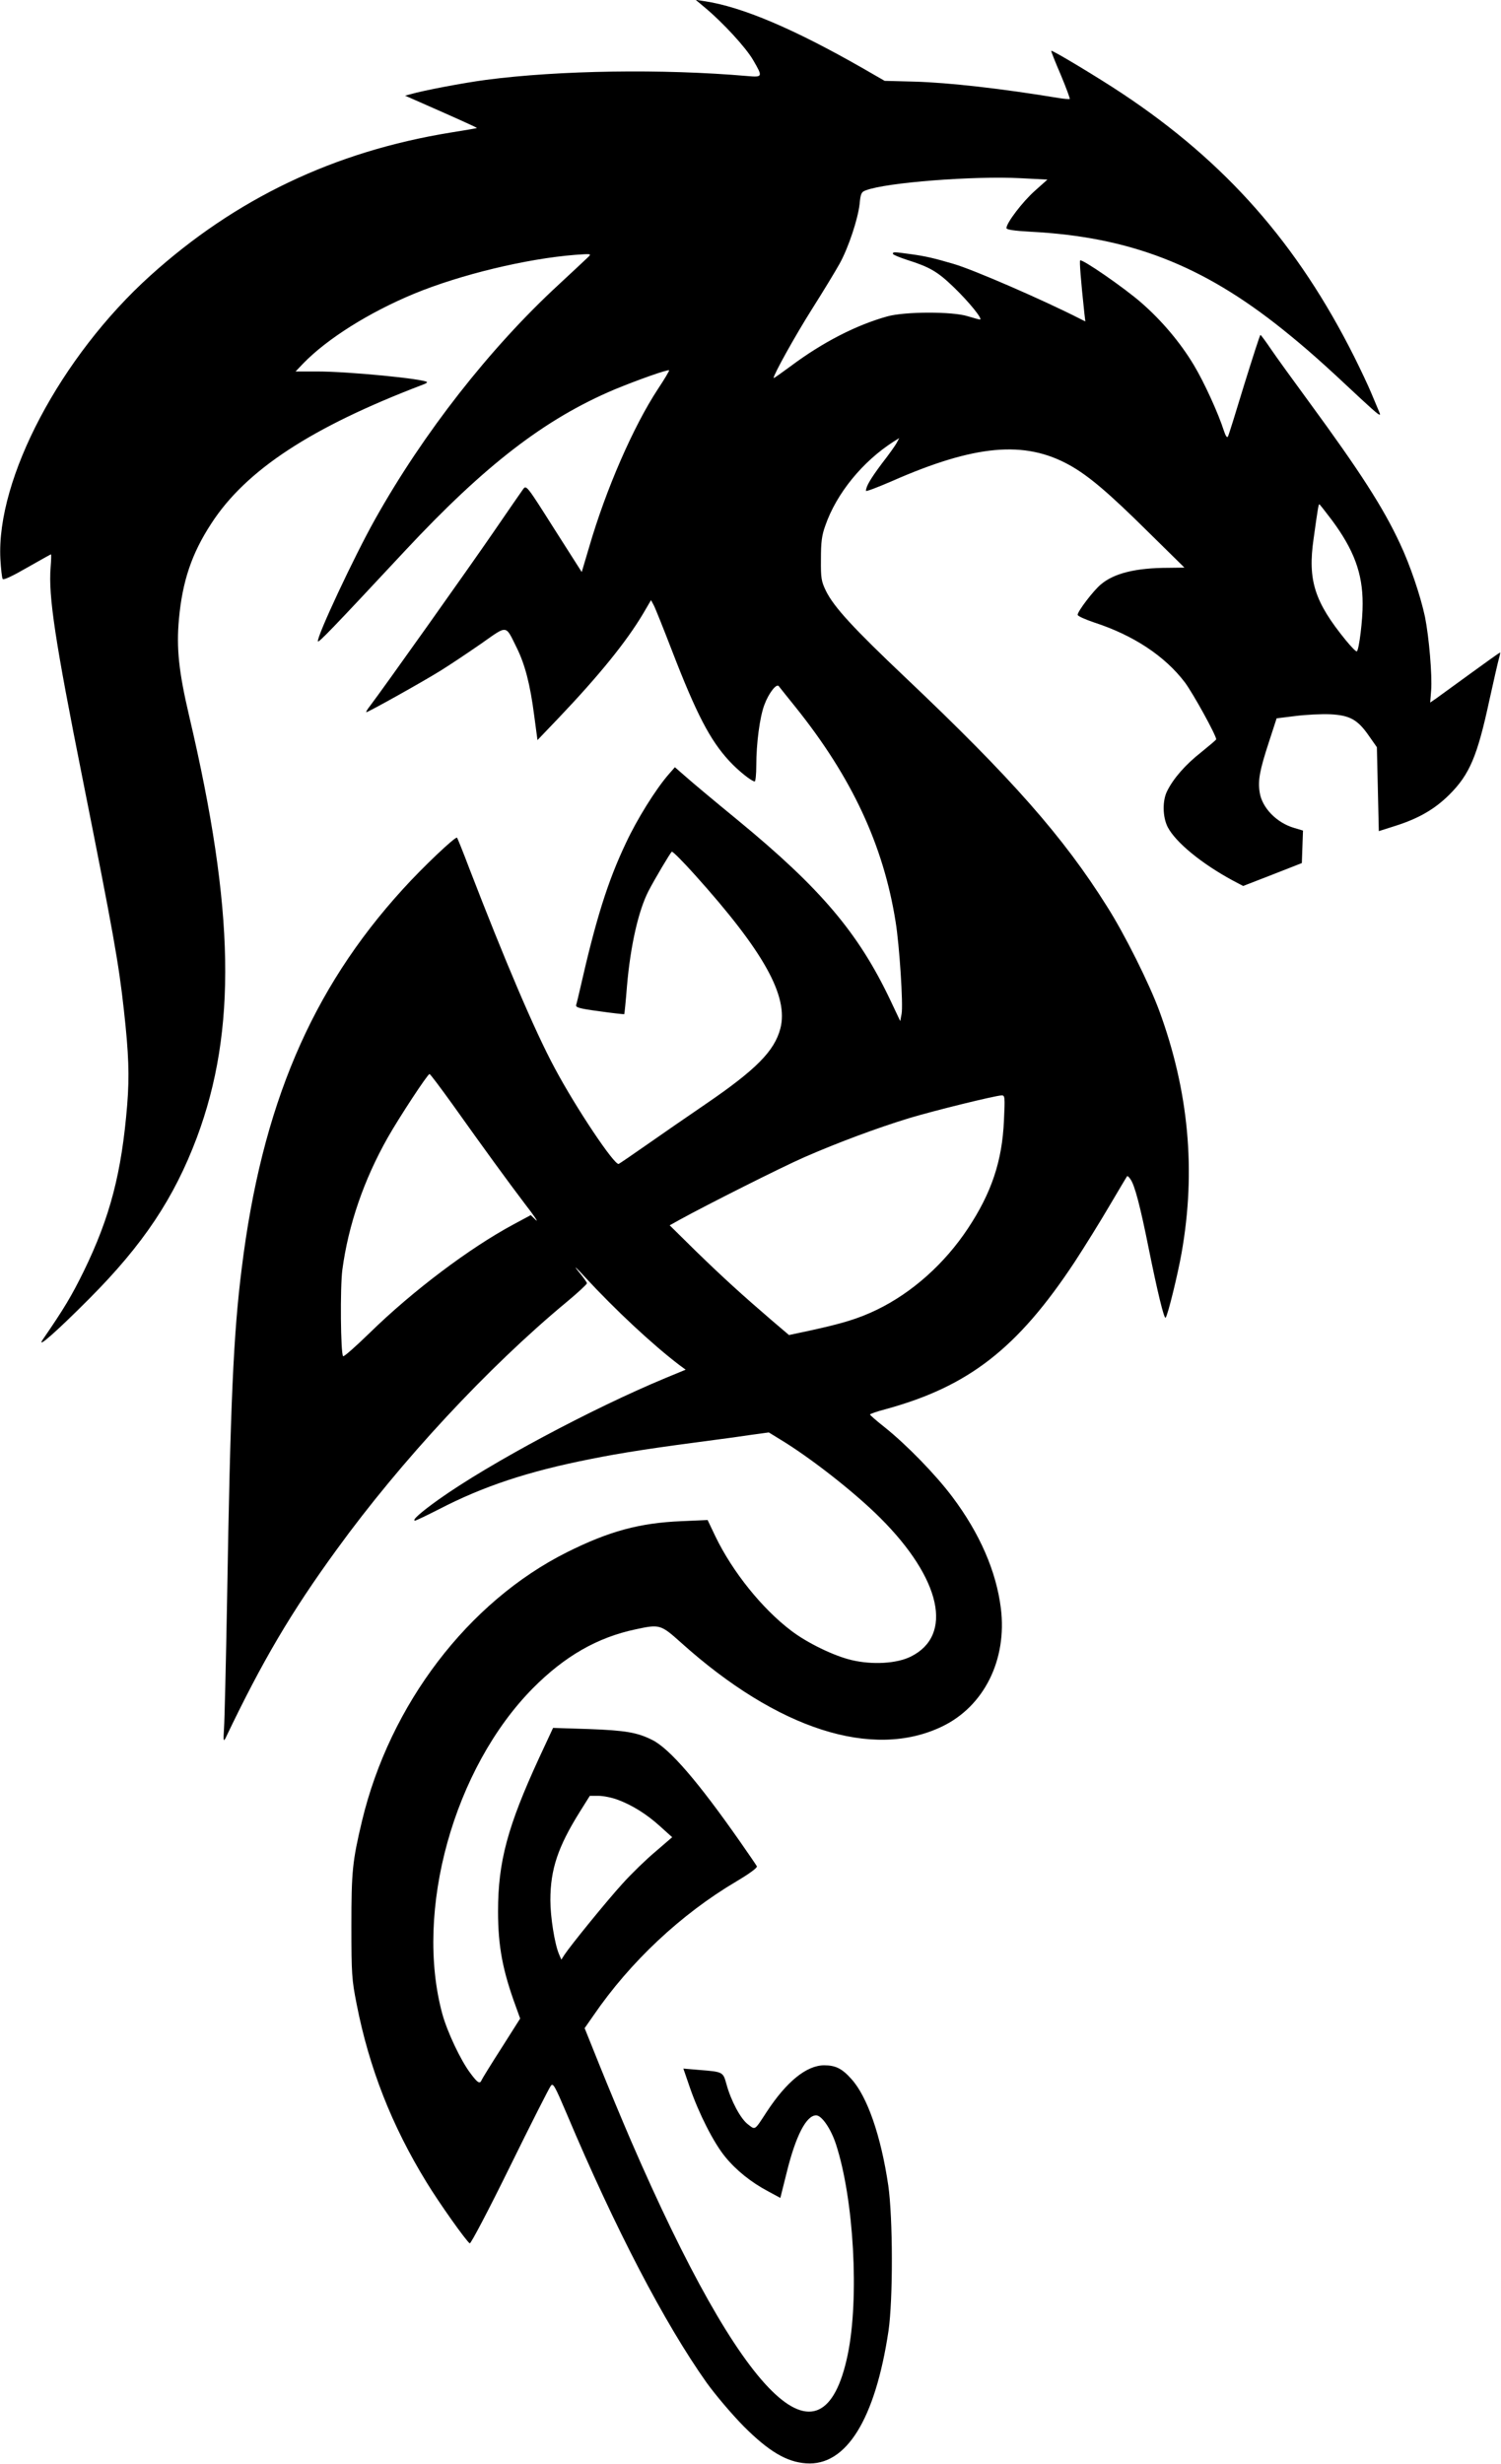 <?xml version="1.0" standalone="no"?>
<!DOCTYPE svg PUBLIC "-//W3C//DTD SVG 20010904//EN"
 "http://www.w3.org/TR/2001/REC-SVG-20010904/DTD/svg10.dtd">
<svg version="1.0" xmlns="http://www.w3.org/2000/svg"
 width="780pt" height="1280pt" viewBox="0 0 780 1280"
 preserveAspectRatio="xMidYMid meet">
<g transform="translate(0,1280) scale(0.1,-0.1)"
fill="#000000" stroke="none">
<path d="M3665 12759 c92 -77 210 -205 248 -270 52 -89 51 -91 -30 -84 -437
38 -978 30 -1358 -20 -114 -15 -325 -55 -390 -74 l-30 -8 50 -22 c223 -98 325
-144 323 -146 -2 -2 -64 -12 -138 -24 -602 -98 -1115 -342 -1560 -744 -464
-419 -800 -1054 -778 -1472 3 -51 8 -97 12 -103 4 -7 51 15 127 59 67 38 122
69 124 69 2 0 1 -30 -2 -68 -12 -149 23 -381 167 -1102 157 -788 187 -953 214
-1200 25 -225 29 -338 17 -490 -29 -354 -89 -584 -226 -865 -63 -128 -101
-192 -213 -355 -36 -53 73 43 243 214 280 281 440 522 558 836 208 557 197
1182 -40 2190 -54 230 -67 352 -53 505 18 195 66 339 168 495 180 278 519 500
1098 721 15 5 25 11 23 14 -18 17 -408 55 -569 55 l-114 0 39 41 c125 129 343
266 577 363 240 99 583 182 838 202 84 6 85 6 65 -13 -11 -11 -79 -74 -151
-141 -358 -330 -704 -772 -955 -1220 -109 -194 -304 -611 -297 -634 3 -9 69
59 456 474 413 442 723 681 1084 834 121 50 279 106 285 100 2 -2 -24 -46 -58
-97 -128 -195 -270 -520 -358 -823 l-38 -128 -144 226 c-143 226 -144 227
-161 204 -9 -13 -79 -113 -154 -223 -122 -178 -573 -813 -640 -901 -15 -19
-24 -34 -20 -34 10 0 293 158 386 216 47 29 141 92 209 139 141 99 126 101
186 -20 43 -87 70 -190 91 -353 l17 -127 110 115 c213 224 352 396 439 542
l41 70 14 -26 c8 -15 50 -120 94 -234 128 -332 199 -468 299 -576 45 -49 116
-106 132 -106 4 0 8 37 8 83 0 114 18 252 42 315 22 60 63 113 75 97 5 -6 44
-56 88 -110 291 -363 456 -716 519 -1114 20 -122 40 -432 31 -479 l-7 -37 -52
110 c-166 349 -361 579 -791 933 -121 99 -244 202 -274 229 l-54 47 -34 -39
c-65 -75 -163 -231 -221 -356 -93 -196 -155 -392 -237 -754 -9 -39 -18 -77
-21 -86 -4 -13 16 -19 121 -33 70 -10 127 -16 129 -15 1 2 8 68 14 146 18 208
59 391 112 494 31 60 114 200 121 204 4 3 57 -50 118 -118 360 -400 490 -633
446 -801 -31 -117 -126 -213 -388 -392 -95 -65 -233 -160 -307 -212 -74 -52
-139 -96 -145 -99 -22 -8 -221 289 -332 497 -104 193 -260 560 -445 1040 -32
85 -61 156 -63 158 -8 8 -180 -155 -282 -268 -476 -522 -733 -1127 -837 -1970
-43 -340 -59 -698 -76 -1720 -6 -327 -13 -629 -16 -670 -4 -63 -3 -71 8 -50
192 402 342 656 578 980 332 458 785 946 1195 1286 58 48 105 92 105 97 0 5
-21 34 -47 65 -25 32 -9 17 37 -33 157 -170 350 -350 489 -456 l34 -25 -104
-43 c-385 -160 -916 -444 -1179 -631 -94 -67 -142 -110 -123 -110 5 0 61 27
124 59 230 119 461 196 784 260 168 34 334 59 655 101 47 6 128 17 180 25 l95
13 57 -35 c158 -95 390 -277 522 -409 317 -316 382 -611 158 -721 -73 -36
-199 -43 -305 -18 -92 21 -234 90 -317 154 -149 113 -303 304 -392 488 l-41
86 -136 -6 c-217 -9 -376 -52 -596 -162 -512 -257 -919 -790 -1064 -1396 -50
-210 -55 -262 -55 -544 0 -250 2 -280 27 -406 65 -332 182 -631 363 -926 65
-107 207 -307 225 -318 5 -4 99 175 208 397 109 222 205 411 213 421 12 17 20
3 83 -145 251 -595 508 -1088 727 -1397 47 -65 131 -164 193 -227 129 -129
222 -185 324 -192 208 -15 359 228 428 688 24 164 23 588 -1 755 -38 258 -109
463 -192 554 -48 54 -82 71 -141 71 -92 0 -196 -85 -299 -242 -64 -98 -58 -95
-97 -65 -39 29 -89 124 -112 209 -18 64 -17 64 -142 74 l-82 7 34 -99 c47
-136 124 -287 183 -359 57 -70 135 -133 224 -180 l63 -34 33 132 c47 191 102
297 153 297 29 0 77 -70 103 -150 93 -284 122 -801 61 -1094 -133 -638 -545
-231 -1127 1114 -44 102 -116 275 -160 384 l-80 199 46 66 c191 279 456 527
742 696 69 41 111 72 107 79 -3 6 -42 63 -86 126 -218 312 -366 484 -457 530
-77 39 -139 50 -330 57 l-186 6 -73 -157 c-163 -354 -213 -538 -213 -796 0
-182 24 -308 93 -496 l22 -61 -97 -153 c-54 -84 -100 -159 -103 -166 -9 -23
-21 -16 -58 34 -51 67 -120 214 -146 307 -147 537 59 1279 471 1695 165 166
334 263 533 305 125 27 130 26 237 -70 501 -450 995 -608 1355 -435 219 105
339 347 306 614 -24 193 -110 390 -252 579 -87 116 -238 271 -352 362 -42 33
-76 63 -76 66 -1 3 36 16 82 28 431 118 685 316 981 764 51 78 133 210 181
292 49 83 90 152 92 154 2 3 10 -4 17 -15 22 -29 51 -139 96 -364 44 -218 79
-364 87 -356 11 10 64 228 83 336 76 429 37 842 -116 1259 -52 141 -180 398
-271 541 -227 362 -496 667 -1047 1189 -271 257 -372 366 -414 451 -24 50 -27
65 -26 165 0 88 4 123 23 175 58 167 194 333 355 436 l29 18 -13 -24 c-7 -14
-42 -63 -78 -109 -58 -78 -82 -118 -82 -141 0 -5 60 18 134 50 432 190 690
213 923 84 99 -55 203 -143 408 -346 l190 -187 -82 -1 c-171 0 -283 -28 -352
-86 -39 -32 -121 -140 -121 -158 0 -7 39 -24 86 -40 203 -66 367 -174 471
-311 42 -56 163 -275 163 -296 0 -3 -36 -33 -79 -68 -79 -62 -143 -134 -176
-201 -25 -49 -24 -134 3 -187 41 -79 176 -190 339 -278 l53 -28 152 59 153 60
3 85 3 84 -47 14 c-91 27 -166 105 -178 184 -10 62 0 115 47 259 l41 126 97
12 c54 7 136 11 182 9 102 -5 143 -28 202 -114 l40 -57 5 -218 5 -218 85 27
c123 39 205 87 280 161 107 106 147 201 210 494 22 100 44 196 49 214 5 17 8
32 6 32 -2 0 -71 -49 -152 -108 -81 -59 -162 -118 -179 -130 l-32 -22 5 63 c6
78 -11 277 -32 382 -23 108 -77 269 -130 381 -87 187 -208 375 -472 735 -82
112 -172 236 -199 276 -27 40 -51 72 -54 73 -3 0 -40 -116 -84 -257 -43 -142
-81 -264 -85 -271 -5 -8 -12 3 -21 30 -29 91 -103 253 -156 341 -70 117 -167
232 -274 325 -88 77 -307 228 -317 219 -4 -5 3 -98 22 -275 l5 -42 -28 14
c-192 98 -556 256 -657 285 -102 30 -146 40 -218 50 -94 13 -97 13 -97 2 0 -4
33 -18 73 -31 117 -37 158 -60 242 -141 79 -76 155 -169 137 -169 -4 0 -33 8
-63 17 -77 25 -327 25 -419 -1 -161 -45 -335 -134 -502 -259 -49 -36 -88 -64
-88 -61 0 18 111 218 200 359 59 93 123 199 143 235 46 83 95 231 104 310 5
54 9 63 32 71 106 41 562 76 807 63 l137 -7 -66 -59 c-63 -56 -147 -166 -147
-193 0 -8 37 -14 127 -19 514 -27 891 -173 1308 -507 122 -98 207 -173 405
-359 96 -89 110 -99 97 -70 -8 19 -27 64 -42 100 -15 36 -54 119 -87 185 -295
588 -667 1011 -1206 1369 -120 80 -364 227 -369 222 -2 -1 20 -57 49 -124 28
-67 49 -124 47 -126 -2 -2 -29 0 -59 5 -296 49 -571 80 -749 85 l-154 4 -111
64 c-362 207 -631 321 -826 350 l-45 7 50 -42z m3256 -2661 c115 -155 160
-277 160 -433 1 -84 -19 -242 -30 -249 -4 -3 -29 23 -57 57 -163 200 -199 312
-168 527 23 166 26 180 30 180 2 0 31 -37 65 -82z m-4570 -3035 c173 -243 286
-398 377 -518 47 -60 72 -98 57 -84 l-27 26 -91 -49 c-227 -122 -523 -345
-745 -562 -73 -71 -135 -126 -139 -122 -13 13 -16 356 -4 449 31 232 111 466
236 687 59 104 207 330 217 330 4 0 57 -71 119 -157z m2866 -85 c-9 -210 -65
-376 -187 -560 -121 -183 -290 -334 -474 -423 -96 -46 -174 -70 -348 -108
l-108 -23 -87 74 c-156 134 -255 224 -396 361 l-137 135 52 29 c138 76 527
272 648 325 174 76 378 152 545 203 133 40 443 116 479 118 18 1 19 -6 13
-131z m-2008 -3528 c76 -28 153 -76 223 -140 l61 -55 -87 -75 c-48 -40 -125
-115 -171 -166 -82 -90 -269 -320 -302 -370 l-16 -25 -12 28 c-23 54 -45 194
-45 281 0 161 40 278 153 459 l52 83 45 0 c25 0 70 -9 99 -20z"/>
</g>
</svg>
